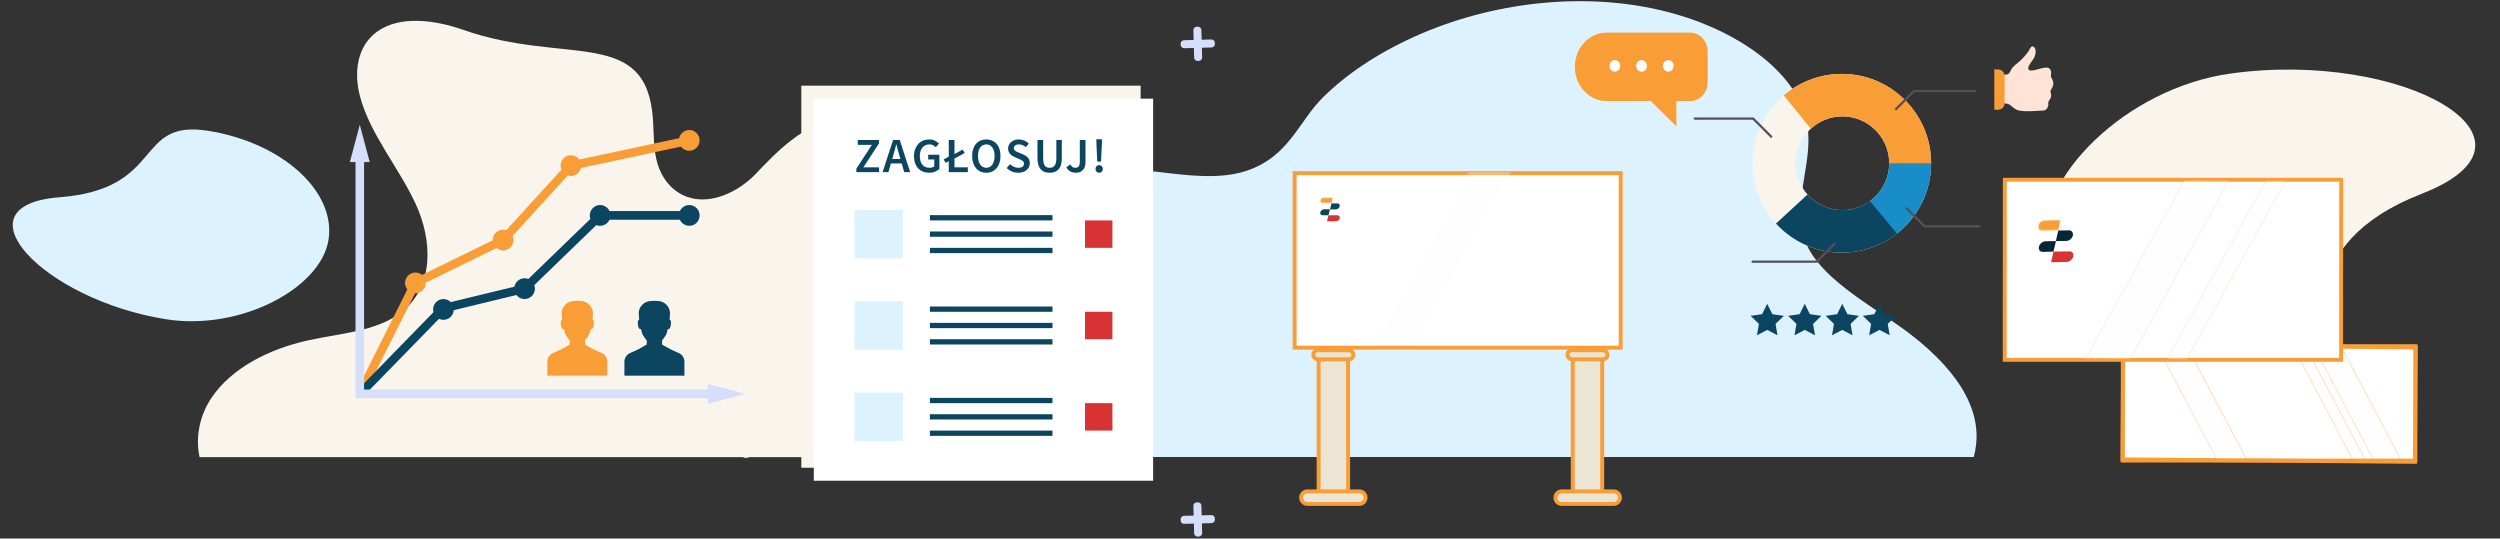 <svg width="1272" height="274" viewBox="0 0 1272 274" fill="none" xmlns="http://www.w3.org/2000/svg">
<rect x="0" y="0" width="1272" height="274" fill="#333333" stroke="none"/>
<path d="M1232.59 98.412C1162.25 125.979 1198.39 167.113 1145.38 174.53C1092.37 181.947 1045.47 159.894 1040.63 125.272C1035.78 90.65 1081.79 44.855 1134.8 37.438C1222.35 25.188 1302.94 70.845 1232.59 98.412Z" fill="#F9F5EC"/>
<path d="M30.36 100.356C84.182 96.204 68.071 60.553 105.841 66.55C143.611 72.548 171.053 97.408 167.136 122.076C163.219 146.744 122.221 168.431 84.451 162.434C22.076 152.529 -23.461 104.508 30.36 100.356Z" fill="#DCF3FF"/>
<path d="M1004.23 232.535H521.727C521.327 222.535 528.327 213.135 535.827 203.535C546.327 189.935 553.427 177.435 551.227 161.835C549.127 147.035 539.627 134.735 531.727 121.035C516.927 95.434 556.527 83.635 589.827 87.534C604.227 89.234 620.427 91.434 634.127 86.934C655.927 79.734 660.727 61.734 673.227 49.434C686.427 36.434 703.827 25.334 723.827 16.834C762.027 0.635 810.027 -5.065 852.727 7.235C885.427 16.634 912.727 36.535 918.827 59.934C923.927 79.635 912.327 99.435 917.327 119.235C922.227 138.135 945.627 151.535 964.827 164.835C988.727 181.335 1008.13 202.835 1005.43 226.235C1005.23 228.335 1004.83 230.435 1004.23 232.535Z" fill="#DCF3FF"/>
<path d="M616.347 20.078L611.405 20.21L611.272 15.269C611.248 14.314 610.457 13.565 609.502 13.595L608.868 13.613C607.913 13.637 607.164 14.429 607.194 15.383L607.327 20.325L602.385 20.458C601.431 20.482 600.682 21.274 600.712 22.228L600.73 22.863C600.754 23.817 601.546 24.566 602.5 24.536L607.442 24.403L607.575 29.345C607.599 30.3 608.39 31.049 609.345 31.018L609.979 31C610.934 30.976 611.683 30.185 611.653 29.23L611.52 24.288L616.462 24.155C617.416 24.131 618.165 23.34 618.135 22.385L618.117 21.751C618.093 20.797 617.302 20.047 616.347 20.078Z" fill="#D5DEFA"/>
<path d="M616.347 262.077L611.405 262.21L611.272 257.268C611.248 256.314 610.457 255.564 609.502 255.595L608.868 255.613C607.913 255.637 607.164 256.428 607.194 257.383L607.327 262.325L602.385 262.458C601.431 262.482 600.682 263.273 600.712 264.228L600.73 264.862C600.754 265.817 601.546 266.566 602.5 266.536L607.442 266.403L607.575 271.345C607.599 272.299 608.39 273.048 609.345 273.018L609.979 273C610.934 272.976 611.683 272.184 611.653 271.23L611.52 266.288L616.462 266.155C617.416 266.131 618.165 265.339 618.135 264.385L618.117 263.751C618.093 262.796 617.302 262.047 616.347 262.077Z" fill="#D5DEFA"/>
<path d="M386.347 222.078L381.405 222.21L381.272 217.269C381.248 216.314 380.457 215.565 379.502 215.595L378.868 215.613C377.913 215.637 377.164 216.429 377.194 217.383L377.327 222.325L372.385 222.458C371.431 222.482 370.682 223.274 370.712 224.228L370.73 224.863C370.754 225.817 371.546 226.566 372.5 226.536L377.442 226.403L377.575 231.345C377.599 232.3 378.39 233.049 379.345 233.019L379.979 233C380.934 232.976 381.683 232.185 381.653 231.23L381.52 226.288L386.462 226.155C387.416 226.131 388.165 225.34 388.135 224.385L388.117 223.751C388.093 222.796 387.302 222.047 386.347 222.078Z" fill="#D5DEFA"/>
<path d="M1079.85 233.726L1228.7 234.977L1229.17 176.747L1080.32 175.496L1079.85 233.726Z" fill="white" stroke="#F99E37" stroke-width="2" stroke-miterlimit="10"/>
<g opacity="0.55">
<path opacity="0.55" d="M1207.93 234.517L1177.05 176.162L1191.14 176.293L1222 234.597L1207.93 234.517Z" fill="#FDFDFF"/>
<path opacity="0.55" d="M1177.52 176.446L1190.95 176.545L1221.55 234.364L1208.12 234.265L1177.52 176.446ZM1176.64 175.858L1207.79 234.749L1222.46 234.881L1191.31 175.991L1176.64 175.858Z" fill="#F99E37"/>
</g>
<g opacity="0.55">
<path opacity="0.55" d="M1197.37 234.445L1166.55 176.071L1172.88 176.124L1203.76 234.479L1197.37 234.445Z" fill="#FDFDFF"/>
<path opacity="0.55" d="M1167.01 176.354L1172.77 176.407L1203.32 234.246L1197.57 234.193L1167.01 176.354ZM1166.09 175.787L1197.23 234.677L1204.21 234.712L1173.06 175.822L1166.09 175.787Z" fill="#F99E37"/>
</g>
<g opacity="0.55">
<path opacity="0.55" d="M1128.08 234.034L1097.2 175.68L1112.46 175.813L1143.34 234.168L1128.08 234.034Z" fill="#FDFDFF"/>
<path opacity="0.55" d="M1097.67 175.964L1112.29 176.116L1142.84 233.955L1128.22 233.803L1097.67 175.964ZM1096.81 175.427L1127.96 234.317L1143.8 234.452L1112.66 175.561L1096.81 175.427Z" fill="#F99E37"/>
</g>
<path d="M1080.1 234.353L1228.95 234.353L1228.93 176.121L1080.07 176.121L1080.1 234.353Z" stroke="#F99E37" stroke-width="2" stroke-miterlimit="10"/>
<path d="M1191.2 91.455H1020.05L1020 183.069H1191.15L1191.2 91.455Z" fill="white" stroke="#F99E37" stroke-width="2" stroke-miterlimit="10"/>
<g opacity="0.55">
<path opacity="0.55" d="M1111.46 91.739L1134.1 91.878L1083.81 182.646L1061.14 182.554L1111.46 91.739Z" fill="#FDFDFF"/>
<g opacity="0.55">
<path opacity="0.55" d="M1133.64 92.119L1083.65 182.369L1061.62 182.267L1111.61 92.016L1133.64 92.119ZM1134.58 91.59L1111.3 91.462L1060.73 182.823L1084.01 182.951L1134.58 91.59Z" fill="#F99E37"/>
</g>
</g>
<g opacity="0.55">
<path opacity="0.55" d="M1152.89 91.933L1162.9 91.996L1112.65 182.792L1102.57 182.748L1152.89 91.933Z" fill="#FDFDFF"/>
<g opacity="0.55">
<path opacity="0.55" d="M1162.45 92.237L1112.46 182.487L1103.06 182.46L1153.05 92.21L1162.45 92.237ZM1163.38 91.708L1152.74 91.655L1102.17 183.016L1112.81 183.069L1163.38 91.708Z" fill="#F99E37"/>
</g>
</g>
<path fill-rule="evenodd" clip-rule="evenodd" d="M1039.44 128.149L1044.81 128.042L1046.07 122.659L1040.69 122.767C1039.26 122.79 1037.78 124.029 1037.41 125.501C1037.02 127.02 1037.93 128.195 1039.44 128.149Z" fill="#082537"/>
<path fill-rule="evenodd" clip-rule="evenodd" d="M1052.64 117.191L1047.26 117.299L1046 122.681L1051.38 122.574C1052.86 122.576 1054.34 121.337 1054.66 119.84C1054.98 118.342 1054.07 117.168 1052.64 117.191Z" fill="#082537"/>
<path fill-rule="evenodd" clip-rule="evenodd" d="M1051.57 133.261L1043.56 133.424L1044.82 128.042L1052.83 127.879C1054.34 127.833 1055.24 129.008 1054.92 130.505C1054.56 131.977 1053.08 133.216 1051.57 133.261Z" fill="#D73334"/>
<mask id="mask0_3858_3790" style="mask-type:alpha" maskUnits="userSpaceOnUse" x="1037" y="111" width="12" height="7">
<path fill-rule="evenodd" clip-rule="evenodd" d="M1037.01 112.169L1048.47 111.905L1048.57 117.286L1037.14 117.501L1037.01 112.169Z" fill="white"/>
</mask>
<g mask="url(#mask0_3858_3790)">
<path fill-rule="evenodd" clip-rule="evenodd" d="M1040.45 112.068L1048.46 111.905L1047.2 117.288L1039.2 117.451C1037.69 117.496 1036.78 116.321 1037.1 114.824C1037.47 113.353 1038.94 112.114 1040.45 112.068Z" fill="#F99E37"/>
</g>
<path d="M447.372 208.262C438.247 217.267 427.945 225.434 416.804 232.594H101.55C99.31 222.358 101.606 211.17 107.82 202.109C118.066 187.117 136.989 177.552 156.696 173.189C172.875 169.609 191.015 168.714 203.611 159.317C221.191 146.171 220.071 122.174 211.449 103.659C202.828 85.088 188.383 68.475 183.177 49.065C180.098 37.542 181.273 23.781 191.854 16.118C203.611 7.615 221.527 10.244 235.803 15.223C288.15 33.514 329.299 13.097 332.266 61.315C332.714 68.698 332.434 76.194 334.562 83.354C336.689 90.514 341.84 97.506 349.846 100.247C361.994 104.386 375.655 97.45 384.109 88.892C392.451 80.278 416.188 53.204 435.224 63.776C453.195 73.733 450.004 120.664 463.216 135.096C472.902 145.724 474.693 160.491 470.774 173.525C466.855 186.558 457.73 198.081 447.372 208.262Z" fill="#F9F5EC"/>
<path d="M824.611 88.094H658.711V176.894H824.611V88.094Z" fill="white" stroke="#F99E37" stroke-width="2" stroke-miterlimit="10"/>
<path d="M685.914 250.494C685.914 253.394 683.514 255.794 680.614 255.794H676.214C673.314 255.794 670.914 253.394 670.914 250.494V184.194C670.914 181.294 673.314 178.894 676.214 178.894H680.614C683.514 178.894 685.914 181.294 685.914 184.194V250.494Z" fill="#EDE5D3" stroke="#F99E37" stroke-width="2" stroke-miterlimit="10"/>
<path d="M688.611 180.494C688.611 181.794 687.611 182.794 686.311 182.794H670.511C669.211 182.794 668.211 181.794 668.211 180.494C668.211 179.194 669.211 178.194 670.511 178.194H686.311C687.511 178.194 688.611 179.294 688.611 180.494Z" fill="#EDE5D3" stroke="#F99E37" stroke-width="2" stroke-miterlimit="10"/>
<path d="M815.211 250.494C815.211 253.394 812.811 255.794 809.911 255.794H805.511C802.611 255.794 800.211 253.394 800.211 250.494V184.194C800.211 181.294 802.611 178.894 805.511 178.894H809.911C812.811 178.894 815.211 181.294 815.211 184.194V250.494Z" fill="#EDE5D3" stroke="#F99E37" stroke-width="2" stroke-miterlimit="10"/>
<path d="M817.908 180.494C817.908 181.794 816.908 182.794 815.608 182.794H799.808C798.508 182.794 797.508 181.794 797.508 180.494C797.508 179.194 798.508 178.194 799.808 178.194H815.608C816.908 178.194 817.908 179.294 817.908 180.494Z" fill="#EDE5D3" stroke="#F99E37" stroke-width="2" stroke-miterlimit="10"/>
<path d="M694.808 253.194C694.808 254.994 693.408 256.394 691.608 256.394H665.208C663.408 256.394 662.008 254.994 662.008 253.194C662.008 251.394 663.408 249.994 665.208 249.994H691.608C693.308 249.994 694.808 251.394 694.808 253.194Z" fill="#EDE5D3" stroke="#F99E37" stroke-width="2" stroke-miterlimit="10"/>
<path d="M824.214 253.194C824.214 254.994 822.814 256.394 821.014 256.394H794.614C792.814 256.394 791.414 254.994 791.414 253.194C791.414 251.394 792.814 249.994 794.614 249.994H821.014C822.714 249.994 824.214 251.394 824.214 253.194Z" fill="#EDE5D3" stroke="#F99E37" stroke-width="2" stroke-miterlimit="10"/>
<g opacity="0.55">
<path opacity="0.55" d="M699.211 175.394L747.311 87.594H768.711L720.711 175.394H699.211Z" fill="#FDFDFF"/>
</g>
<path fill-rule="evenodd" clip-rule="evenodd" d="M672.88 109.517H675.928L676.689 106.47H673.642C672.822 106.47 671.943 107.173 671.767 107.993C671.532 108.872 672.06 109.517 672.88 109.517Z" fill="#0B4560"/>
<path fill-rule="evenodd" clip-rule="evenodd" d="M680.504 103.481H677.457L676.695 106.528H679.743C680.563 106.528 681.442 105.825 681.618 105.005C681.852 104.126 681.383 103.481 680.504 103.481Z" fill="#0B4560"/>
<path fill-rule="evenodd" clip-rule="evenodd" d="M679.735 112.564H675.164L675.926 109.517H680.497C681.317 109.517 681.845 110.22 681.669 111.04C681.434 111.92 680.614 112.564 679.735 112.564Z" fill="#D73334"/>
<mask id="mask1_3858_3790" style="mask-type:alpha" maskUnits="userSpaceOnUse" x="671" y="100" width="8" height="4">
<path fill-rule="evenodd" clip-rule="evenodd" d="M671.711 100.393H678.216V103.441H671.711V100.393Z" fill="white"/>
</mask>
<g mask="url(#mask1_3858_3790)">
<path fill-rule="evenodd" clip-rule="evenodd" d="M673.702 100.393H678.273L677.511 103.441H672.94C672.12 103.441 671.592 102.737 671.768 101.917C672.003 101.097 672.823 100.393 673.702 100.393Z" fill="#F99E37"/>
</g>
<g clip-path="url(#clip0_3858_3790)">
<path d="M580.353 43.594H407.711V237.997H580.353V43.594Z" fill="#F9F5EC"/>
<path d="M586.712 50.192H414.07V244.594H586.712V50.192Z" fill="white"/>
<path d="M459.418 106.8H434.781V131.452H459.418V106.8Z" fill="#DCF3FF"/>
<path d="M535.496 109.463H473.133V112.148H535.496V109.463Z" fill="#0B4560"/>
<path d="M535.496 117.783H473.133V120.468H535.496V117.783Z" fill="#0B4560"/>
<path d="M535.496 126.103H473.133V128.788H535.496V126.103Z" fill="#0B4560"/>
<path d="M566.001 112.148H552.055V126.103H566.001V112.148Z" fill="#D73334"/>
<path d="M459.418 153.287H434.781V177.939H459.418V153.287Z" fill="#DCF3FF"/>
<path d="M535.496 155.95H473.133V158.636H535.496V155.95Z" fill="#0B4560"/>
<path d="M535.496 164.27H473.133V166.955H535.496V164.27Z" fill="#0B4560"/>
<path d="M535.496 172.592H473.133V175.277H535.496V172.592Z" fill="#0B4560"/>
<path d="M566.001 158.635H552.055V172.59H566.001V158.635Z" fill="#D73334"/>
<path d="M459.418 199.776H434.781V224.427H459.418V199.776Z" fill="#DCF3FF"/>
<path d="M535.496 202.439H473.133V205.124H535.496V202.439Z" fill="#0B4560"/>
<path d="M535.496 210.759H473.133V213.444H535.496V210.759Z" fill="#0B4560"/>
<path d="M535.496 219.079H473.133V221.764H535.496V219.079Z" fill="#0B4560"/>
<path d="M566.001 205.124H552.055V219.079H566.001V205.124Z" fill="#D73334"/>
<path d="M435.711 87.594V85.844L443.611 73.694H436.436V71.244H447.211V72.994L439.286 85.144H447.261V87.594H435.711Z" fill="#0B4560"/>
<path d="M454.539 78.894L453.964 80.894H458.139L457.564 78.894C457.298 78.028 457.039 77.136 456.789 76.219C456.556 75.303 456.323 74.394 456.089 73.494H455.989C455.756 74.411 455.523 75.328 455.289 76.244C455.056 77.144 454.806 78.028 454.539 78.894ZM449.064 87.594L454.389 71.244H457.789L463.114 87.594H460.064L458.789 83.169H453.289L452.014 87.594H449.064Z" fill="#0B4560"/>
<path d="M472.736 87.894C471.636 87.894 470.611 87.711 469.661 87.344C468.727 86.978 467.911 86.436 467.211 85.719C466.527 85.003 465.994 84.119 465.611 83.069C465.227 82.019 465.036 80.819 465.036 79.469C465.036 78.136 465.236 76.944 465.636 75.894C466.036 74.828 466.577 73.928 467.261 73.194C467.961 72.461 468.777 71.903 469.711 71.519C470.661 71.136 471.677 70.944 472.761 70.944C473.927 70.944 474.911 71.161 475.711 71.594C476.527 72.011 477.194 72.486 477.711 73.019L476.161 74.894C475.744 74.494 475.277 74.161 474.761 73.894C474.261 73.611 473.627 73.469 472.861 73.469C472.127 73.469 471.461 73.611 470.861 73.894C470.277 74.161 469.769 74.553 469.336 75.069C468.919 75.569 468.594 76.186 468.361 76.919C468.127 77.653 468.011 78.478 468.011 79.394C468.011 81.261 468.427 82.728 469.261 83.794C470.111 84.844 471.361 85.369 473.011 85.369C473.477 85.369 473.919 85.311 474.336 85.194C474.752 85.061 475.094 84.878 475.361 84.644V81.119H472.261V78.744H477.961V85.944C477.411 86.494 476.677 86.961 475.761 87.344C474.861 87.711 473.852 87.894 472.736 87.894Z" fill="#0B4560"/>
<path d="M481.159 82.894L480.134 81.144L482.734 79.694V71.244H485.634V78.394L489.809 76.094L490.809 77.869L485.634 80.669V85.144H492.434V87.594H482.734V81.969L481.159 82.894Z" fill="#0B4560"/>
<path d="M501.823 87.894C500.757 87.894 499.782 87.703 498.898 87.319C498.015 86.919 497.257 86.353 496.623 85.619C495.99 84.869 495.498 83.969 495.148 82.919C494.798 81.869 494.623 80.678 494.623 79.344C494.623 78.028 494.798 76.853 495.148 75.819C495.498 74.769 495.99 73.886 496.623 73.169C497.257 72.453 498.015 71.903 498.898 71.519C499.782 71.136 500.757 70.944 501.823 70.944C502.89 70.944 503.865 71.136 504.748 71.519C505.632 71.903 506.39 72.453 507.023 73.169C507.673 73.886 508.173 74.769 508.523 75.819C508.873 76.853 509.048 78.028 509.048 79.344C509.048 80.678 508.873 81.869 508.523 82.919C508.173 83.969 507.673 84.869 507.023 85.619C506.39 86.353 505.632 86.919 504.748 87.319C503.865 87.703 502.89 87.894 501.823 87.894ZM501.823 85.369C502.473 85.369 503.057 85.228 503.573 84.944C504.09 84.661 504.532 84.261 504.898 83.744C505.265 83.211 505.548 82.578 505.748 81.844C505.948 81.094 506.048 80.261 506.048 79.344C506.048 77.511 505.665 76.078 504.898 75.044C504.148 73.994 503.123 73.469 501.823 73.469C500.523 73.469 499.49 73.994 498.723 75.044C497.973 76.078 497.598 77.511 497.598 79.344C497.598 80.261 497.698 81.094 497.898 81.844C498.098 82.578 498.382 83.211 498.748 83.744C499.115 84.261 499.557 84.661 500.073 84.944C500.59 85.228 501.173 85.369 501.823 85.369Z" fill="#0B4560"/>
<path d="M518.094 87.894C516.994 87.894 515.927 87.686 514.894 87.269C513.877 86.853 512.977 86.261 512.194 85.494L513.894 83.519C514.477 84.069 515.144 84.519 515.894 84.869C516.644 85.203 517.394 85.369 518.144 85.369C519.077 85.369 519.786 85.178 520.269 84.794C520.752 84.411 520.994 83.903 520.994 83.269C520.994 82.936 520.927 82.653 520.794 82.419C520.677 82.186 520.502 81.986 520.269 81.819C520.052 81.636 519.786 81.469 519.469 81.319C519.169 81.169 518.836 81.019 518.469 80.869L516.219 79.894C515.819 79.728 515.419 79.519 515.019 79.269C514.636 79.019 514.286 78.719 513.969 78.369C513.652 78.019 513.394 77.611 513.194 77.144C513.011 76.678 512.919 76.144 512.919 75.544C512.919 74.894 513.052 74.294 513.319 73.744C513.602 73.178 513.986 72.686 514.469 72.269C514.952 71.853 515.527 71.528 516.194 71.294C516.877 71.061 517.619 70.944 518.419 70.944C519.369 70.944 520.286 71.136 521.169 71.519C522.052 71.886 522.811 72.386 523.444 73.019L521.969 74.869C521.436 74.436 520.886 74.094 520.319 73.844C519.752 73.594 519.119 73.469 518.419 73.469C517.636 73.469 517.011 73.644 516.544 73.994C516.077 74.328 515.844 74.794 515.844 75.394C515.844 75.711 515.911 75.986 516.044 76.219C516.194 76.436 516.386 76.636 516.619 76.819C516.869 76.986 517.152 77.144 517.469 77.294C517.786 77.428 518.111 77.561 518.444 77.694L520.669 78.619C521.152 78.819 521.594 79.053 521.994 79.319C522.394 79.586 522.736 79.894 523.019 80.244C523.319 80.594 523.552 81.003 523.719 81.469C523.886 81.919 523.969 82.444 523.969 83.044C523.969 83.711 523.836 84.336 523.569 84.919C523.302 85.503 522.911 86.019 522.394 86.469C521.894 86.903 521.277 87.253 520.544 87.519C519.827 87.769 519.011 87.894 518.094 87.894Z" fill="#0B4560"/>
<path d="M534.067 87.894C533.117 87.894 532.259 87.761 531.492 87.494C530.742 87.211 530.092 86.769 529.542 86.169C529.009 85.569 528.592 84.803 528.292 83.869C528.009 82.919 527.867 81.769 527.867 80.419V71.244H530.767V80.644C530.767 81.528 530.842 82.278 530.992 82.894C531.159 83.494 531.384 83.978 531.667 84.344C531.967 84.711 532.317 84.978 532.717 85.144C533.117 85.294 533.567 85.369 534.067 85.369C534.567 85.369 535.026 85.294 535.442 85.144C535.859 84.978 536.217 84.711 536.517 84.344C536.817 83.978 537.051 83.494 537.217 82.894C537.384 82.278 537.467 81.528 537.467 80.644V71.244H540.242V80.419C540.242 81.769 540.101 82.919 539.817 83.869C539.534 84.803 539.117 85.569 538.567 86.169C538.034 86.769 537.384 87.211 536.617 87.494C535.867 87.761 535.017 87.894 534.067 87.894Z" fill="#0B4560"/>
<path d="M547.43 87.894C546.28 87.894 545.305 87.661 544.505 87.194C543.722 86.728 543.072 86.036 542.555 85.119L544.555 83.644C544.888 84.244 545.272 84.686 545.705 84.969C546.138 85.236 546.605 85.369 547.105 85.369C547.872 85.369 548.447 85.136 548.83 84.669C549.213 84.203 549.405 83.386 549.405 82.219V71.244H552.305V82.469C552.305 83.219 552.213 83.928 552.03 84.594C551.847 85.244 551.555 85.819 551.155 86.319C550.755 86.803 550.247 87.186 549.63 87.469C549.013 87.753 548.28 87.894 547.43 87.894Z" fill="#0B4560"/>
<path d="M558.284 82.219L557.884 73.694L557.809 70.844H560.709L560.609 73.694L560.209 82.219H558.284ZM559.259 87.894C558.725 87.894 558.275 87.711 557.909 87.344C557.559 86.978 557.384 86.511 557.384 85.944C557.384 85.378 557.559 84.911 557.909 84.544C558.275 84.178 558.725 83.994 559.259 83.994C559.792 83.994 560.234 84.178 560.584 84.544C560.934 84.911 561.109 85.378 561.109 85.944C561.109 86.511 560.934 86.978 560.584 87.344C560.234 87.711 559.792 87.894 559.259 87.894Z" fill="#0B4560"/>
</g>
<g clip-path="url(#clip1_3858_3790)">
<path d="M982.513 81.407C982.507 81.106 982.497 80.807 982.478 80.511C982.467 80.269 982.448 80.025 982.426 79.783C982.421 79.65 982.415 79.522 982.396 79.394C982.38 79.117 982.355 78.84 982.32 78.563C982.29 78.22 982.258 77.886 982.212 77.552C982.171 77.199 982.125 76.846 982.073 76.501C982.033 76.24 981.992 75.973 981.951 75.715C981.935 75.582 981.91 75.449 981.889 75.316C981.837 75.014 981.78 74.721 981.721 74.419C981.664 74.112 981.604 73.813 981.536 73.506C981.479 73.213 981.414 72.922 981.341 72.634C981.305 72.46 981.265 72.286 981.213 72.115C981.156 71.868 981.091 71.612 981.023 71.362C980.936 71.034 980.844 70.697 980.746 70.368C980.752 70.362 980.752 70.357 980.746 70.352C980.649 70.023 980.551 69.7 980.445 69.368C980.139 68.379 979.794 67.409 979.417 66.455C979.411 66.431 979.406 66.409 979.395 66.393C979.154 65.773 978.898 65.167 978.627 64.567C978.494 64.265 978.361 63.972 978.217 63.676C977.9 62.988 977.558 62.306 977.194 61.635C977.078 61.421 976.964 61.209 976.842 60.999C976.825 60.953 976.801 60.913 976.771 60.866C976.616 60.584 976.454 60.312 976.291 60.035C976.123 59.747 975.943 59.451 975.764 59.168C975.602 58.902 975.436 58.636 975.262 58.369C975.216 58.293 975.17 58.22 975.113 58.144C974.969 57.918 974.82 57.693 974.663 57.467C974.09 56.622 973.485 55.796 972.856 54.992C972.237 54.201 971.591 53.438 970.921 52.691C970.701 52.443 970.47 52.193 970.24 51.952C970.009 51.704 969.778 51.46 969.542 51.223C969.347 51.014 969.143 50.813 968.943 50.617C968.875 50.547 968.804 50.479 968.728 50.408C968.519 50.207 968.313 50.009 968.099 49.813C967.857 49.588 967.613 49.367 967.372 49.147C967.361 49.131 967.342 49.112 967.325 49.101C967.084 48.887 966.84 48.675 966.593 48.465C966.338 48.245 966.08 48.031 965.819 47.819C964.764 46.952 963.659 46.132 962.517 45.362C962.216 45.153 961.912 44.958 961.605 44.762C960.9 44.306 960.186 43.871 959.451 43.461C959.226 43.333 959 43.205 958.775 43.086C958.452 42.906 958.129 42.738 957.798 42.572C957.522 42.428 957.239 42.289 956.954 42.151C956.868 42.105 956.786 42.064 956.699 42.023C956.452 41.906 956.203 41.792 955.956 41.675C955.714 41.567 955.47 41.455 955.218 41.347C955.022 41.26 954.824 41.178 954.629 41.099C954.219 40.925 953.809 40.757 953.389 40.602C953.134 40.504 952.881 40.407 952.621 40.314C951.962 40.072 951.305 39.852 950.629 39.643C949.989 39.442 949.335 39.255 948.678 39.083C948.575 39.053 948.464 39.026 948.355 39.002C948.032 38.915 947.709 38.839 947.378 38.765C947.02 38.678 946.657 38.597 946.293 38.529C946.282 38.524 946.263 38.518 946.247 38.518C945.924 38.447 945.596 38.385 945.259 38.328C944.787 38.241 944.301 38.16 943.816 38.092C943.626 38.062 943.428 38.035 943.238 38.01C943.069 37.986 942.904 37.964 942.736 37.948C942.434 37.907 942.136 37.871 941.835 37.844C941.799 37.839 941.764 37.839 941.726 37.834C941.485 37.809 941.24 37.787 940.999 37.771C940.804 37.746 940.606 37.736 940.41 37.725C940.353 37.719 940.288 37.714 940.226 37.714C939.914 37.684 939.602 37.668 939.289 37.657C938.961 37.641 938.63 37.627 938.296 37.621C937.908 37.611 937.518 37.605 937.124 37.605C925.833 37.605 915.506 41.733 907.558 48.563C897.854 56.899 891.711 69.267 891.711 83.07C891.711 94.92 896.237 105.707 903.648 113.798C911.948 122.862 923.874 128.544 937.124 128.544C943.151 128.544 948.906 127.364 954.17 125.232C957.408 123.919 960.463 122.237 963.28 120.248C963.602 120.023 963.92 119.786 964.237 119.55C964.52 119.341 964.791 119.134 965.062 118.92C965.103 118.884 965.138 118.857 965.179 118.827C965.19 118.822 965.203 118.811 965.214 118.797C965.491 118.583 965.762 118.357 966.034 118.137C966.085 118.096 966.137 118.05 966.188 118.004C966.465 117.773 966.742 117.542 967.013 117.306C967.065 117.26 967.116 117.219 967.163 117.167C967.464 116.906 967.757 116.64 968.044 116.363C968.3 116.132 968.546 115.896 968.788 115.657C968.886 115.564 968.978 115.472 969.076 115.374C969.301 115.148 969.526 114.923 969.746 114.697C969.822 114.621 969.895 114.543 969.966 114.466C970.166 114.252 970.37 114.04 970.56 113.825C970.658 113.733 970.744 113.635 970.82 113.543C971.067 113.276 971.306 113.005 971.537 112.733C971.814 112.415 972.079 112.092 972.345 111.768C972.606 111.45 972.853 111.133 973.102 110.815C973.138 110.774 973.173 110.728 973.2 110.687C973.425 110.394 973.645 110.097 973.865 109.804C974.158 109.399 974.443 108.989 974.72 108.578C974.92 108.285 975.119 107.983 975.314 107.682C975.545 107.323 975.764 106.965 975.984 106.606C976.644 105.519 977.254 104.41 977.821 103.264C978.011 102.883 978.19 102.5 978.369 102.115C978.548 101.726 978.722 101.34 978.888 100.946C979.037 100.593 979.189 100.234 979.333 99.876C979.357 99.824 979.379 99.767 979.395 99.713C979.544 99.332 979.688 98.944 979.829 98.558C979.968 98.177 980.106 97.789 980.228 97.403C980.244 97.373 980.258 97.341 980.263 97.311C980.385 96.947 980.499 96.577 980.611 96.213C980.635 96.156 980.651 96.091 980.662 96.028C980.784 95.64 980.887 95.254 980.991 94.865C981.083 94.531 981.17 94.194 981.251 93.855C981.322 93.594 981.379 93.336 981.436 93.069C981.465 92.953 981.487 92.838 981.512 92.727C981.574 92.45 981.634 92.167 981.68 91.89C981.737 91.635 981.783 91.382 981.824 91.121C981.848 91.04 981.859 90.958 981.87 90.879C981.927 90.556 981.978 90.233 982.024 89.909C982.081 89.575 982.128 89.233 982.163 88.893C982.179 88.831 982.187 88.765 982.193 88.703C982.228 88.442 982.255 88.184 982.28 87.923C982.315 87.651 982.337 87.38 982.361 87.108C982.402 86.668 982.437 86.225 982.459 85.774C982.488 85.353 982.505 84.929 982.516 84.508C982.532 84.035 982.54 83.554 982.54 83.073C982.54 82.519 982.529 81.97 982.505 81.421L982.513 81.407ZM942.839 106.28C941.097 106.69 939.276 106.905 937.406 106.905C930.365 106.905 924.037 103.843 919.674 98.974C915.899 94.754 913.601 89.181 913.601 83.065C913.601 76.101 916.586 69.827 921.342 65.469C925.581 61.597 931.214 59.225 937.406 59.225C948.882 59.225 958.466 67.352 960.715 78.174C961.044 79.753 961.217 81.383 961.217 83.059V83.065C961.217 90.991 957.356 98.012 951.411 102.343C948.882 104.188 945.984 105.546 942.839 106.28Z" fill="#F9F5EC"/>
<path d="M982.548 83.062C982.548 83.543 982.543 84.021 982.524 84.497C982.513 84.918 982.494 85.342 982.467 85.763C982.445 86.214 982.41 86.659 982.369 87.097C982.345 87.369 982.323 87.64 982.288 87.912C982.263 88.173 982.236 88.431 982.201 88.692C982.195 88.754 982.19 88.82 982.171 88.882C982.136 89.224 982.089 89.564 982.032 89.898C981.986 90.222 981.935 90.545 981.878 90.868C981.867 90.95 981.856 91.031 981.832 91.11C981.791 91.371 981.745 91.624 981.688 91.879C981.642 92.156 981.585 92.439 981.52 92.716C981.495 92.825 981.473 92.941 981.444 93.058C981.387 93.325 981.327 93.585 981.259 93.844C981.178 94.186 981.091 94.52 980.999 94.854C980.896 95.243 980.79 95.629 980.67 96.017C980.659 96.08 980.64 96.145 980.619 96.202C980.51 96.566 980.394 96.936 980.271 97.3C980.266 97.329 980.255 97.362 980.236 97.392C980.114 97.781 979.976 98.166 979.837 98.547C979.699 98.935 979.555 99.321 979.403 99.702C979.387 99.753 979.362 99.81 979.341 99.865C979.197 100.223 979.048 100.582 978.896 100.935C978.727 101.329 978.554 101.715 978.377 102.103C978.198 102.492 978.019 102.872 977.829 103.253C977.265 104.397 976.652 105.508 975.992 106.595C975.772 106.953 975.553 107.312 975.322 107.671C975.127 107.972 974.929 108.271 974.728 108.567C974.451 108.978 974.169 109.388 973.873 109.793C973.653 110.089 973.433 110.382 973.208 110.676C973.178 110.717 973.146 110.763 973.11 110.804C972.864 111.122 972.614 111.439 972.353 111.757C972.087 112.081 971.822 112.404 971.545 112.722C971.314 112.994 971.078 113.265 970.828 113.532C970.752 113.624 970.666 113.722 970.568 113.814C970.378 114.029 970.174 114.241 969.974 114.455C969.903 114.531 969.83 114.61 969.754 114.686C969.534 114.912 969.309 115.137 969.084 115.363C968.986 115.461 968.894 115.553 968.796 115.645C968.555 115.882 968.305 116.118 968.053 116.352C967.765 116.629 967.469 116.895 967.171 117.156C967.124 117.208 967.073 117.249 967.021 117.295C966.75 117.531 966.473 117.762 966.196 117.993C966.145 118.039 966.093 118.085 966.042 118.126C965.77 118.346 965.499 118.572 965.222 118.786C965.211 118.797 965.198 118.811 965.187 118.816C965.146 118.846 965.111 118.873 965.07 118.909C964.799 119.123 964.528 119.33 964.245 119.539C963.928 119.775 963.611 120.012 963.288 120.237C960.471 122.226 957.416 123.908 954.178 125.221C950.282 118.729 946.304 112.089 942.836 106.28C945.981 105.546 948.879 104.187 951.408 102.343C957.353 98.014 961.214 90.99 961.214 83.065V83.059C961.214 81.383 961.041 79.753 960.712 78.174L982.209 77.549C982.255 77.883 982.29 78.22 982.317 78.56C982.353 78.837 982.374 79.114 982.393 79.391C982.41 79.519 982.418 79.647 982.423 79.78C982.445 80.022 982.464 80.266 982.475 80.508C982.491 80.801 982.505 81.103 982.51 81.405C982.534 81.954 982.545 82.502 982.545 83.057L982.548 83.062Z" fill="#198DC8"/>
<path d="M965.193 118.819C965.152 118.849 965.117 118.876 965.076 118.911C964.805 119.126 964.534 119.333 964.251 119.542C963.934 119.778 963.617 120.015 963.294 120.24C960.477 122.229 957.422 123.911 954.184 125.223C948.92 127.356 943.165 128.535 937.138 128.535C923.891 128.535 911.965 122.854 903.662 113.79L903.656 113.697L919.674 98.976C924.037 103.842 930.365 106.907 937.407 106.907C939.276 106.907 941.094 106.693 942.839 106.282C945.984 105.549 948.882 104.19 951.411 102.345L965.19 118.819H965.193Z" fill="#0B4560"/>
<path d="M982.55 83.062H961.219C961.219 81.386 961.045 79.755 960.717 78.177C958.465 67.357 948.883 59.228 937.408 59.228C931.213 59.228 925.58 61.597 921.344 65.472L907.57 48.552C915.518 41.721 925.846 37.594 937.137 37.594C937.53 37.594 937.921 37.6 938.309 37.611C938.643 37.616 938.974 37.627 939.302 37.646C939.614 37.657 939.926 37.676 940.238 37.703C940.301 37.703 940.366 37.708 940.423 37.714C940.618 37.725 940.816 37.738 941.012 37.76C941.253 37.776 941.497 37.801 941.739 37.822C941.779 37.828 941.815 37.828 941.847 37.833C942.148 37.863 942.447 37.896 942.748 37.937C942.916 37.953 943.082 37.977 943.25 37.999C943.44 38.021 943.638 38.051 943.828 38.081C944.314 38.151 944.797 38.23 945.272 38.317C945.605 38.374 945.937 38.439 946.259 38.507C946.276 38.507 946.295 38.513 946.306 38.518C946.669 38.589 947.033 38.667 947.391 38.754C947.719 38.831 948.042 38.904 948.368 38.991C948.476 39.015 948.588 39.042 948.691 39.072C949.35 39.246 950.001 39.431 950.642 39.632C951.317 39.841 951.974 40.059 952.633 40.303C952.894 40.396 953.146 40.493 953.401 40.591C953.822 40.746 954.232 40.914 954.641 41.088C954.837 41.17 955.035 41.251 955.23 41.336C955.485 41.444 955.727 41.556 955.968 41.664C956.215 41.781 956.465 41.895 956.712 42.012C956.799 42.053 956.88 42.094 956.967 42.14C957.249 42.279 957.531 42.417 957.811 42.561C958.139 42.73 958.462 42.895 958.788 43.075C959.013 43.197 959.238 43.322 959.463 43.45C960.196 43.86 960.912 44.295 961.618 44.751C961.924 44.947 962.231 45.145 962.53 45.352C963.672 46.12 964.776 46.941 965.832 47.808C966.092 48.023 966.35 48.234 966.605 48.455C966.852 48.664 967.096 48.876 967.338 49.09C967.354 49.101 967.373 49.12 967.384 49.136C967.626 49.356 967.87 49.577 968.111 49.802C968.326 49.998 968.532 50.196 968.741 50.397C968.817 50.468 968.885 50.536 968.955 50.606C969.156 50.802 969.359 51.006 969.555 51.212C969.791 51.449 970.022 51.693 970.252 51.941C970.483 52.182 970.714 52.432 970.933 52.68C971.604 53.424 972.249 54.188 972.868 54.981C973.498 55.785 974.103 56.611 974.675 57.456C974.83 57.682 974.982 57.907 975.126 58.133C975.183 58.209 975.229 58.282 975.275 58.358C975.449 58.625 975.617 58.891 975.777 59.157C975.956 59.44 976.135 59.736 976.303 60.024C976.466 60.301 976.626 60.573 976.784 60.855C976.813 60.901 976.835 60.942 976.854 60.988C976.976 61.198 977.09 61.41 977.207 61.624C977.571 62.295 977.912 62.977 978.23 63.665C978.374 63.958 978.507 64.254 978.64 64.556C978.911 65.156 979.166 65.765 979.408 66.382C979.418 66.398 979.424 66.423 979.429 66.444C979.804 67.398 980.151 68.368 980.458 69.357C980.561 69.686 980.659 70.009 980.759 70.341C980.764 70.346 980.764 70.352 980.759 70.357C980.857 70.686 980.949 71.023 981.036 71.351C981.106 71.599 981.169 71.854 981.226 72.104C981.277 72.278 981.318 72.452 981.353 72.623C981.429 72.911 981.492 73.202 981.549 73.495C981.619 73.802 981.676 74.101 981.733 74.408C981.79 74.71 981.85 75.003 981.901 75.305C981.923 75.438 981.947 75.571 981.964 75.704C982.004 75.965 982.045 76.231 982.086 76.49C982.137 76.837 982.183 77.188 982.224 77.541C982.27 77.875 982.306 78.212 982.333 78.552C982.368 78.829 982.39 79.106 982.409 79.383C982.425 79.511 982.433 79.639 982.439 79.772C982.46 80.013 982.479 80.258 982.49 80.5C982.506 80.793 982.52 81.095 982.525 81.397C982.55 81.945 982.561 82.494 982.561 83.049L982.55 83.062Z" fill="#F99E37"/>
<path d="M1007.13 115.719H978.991L969.638 106.353C969.412 106.128 969.412 105.761 969.638 105.535C969.863 105.31 970.229 105.31 970.454 105.535L979.469 114.562H1007.13C1007.45 114.562 1007.71 114.82 1007.71 115.14C1007.71 115.461 1007.45 115.719 1007.13 115.719Z" fill="#584D5D"/>
<path d="M924.587 133.714H891.726C891.406 133.714 891.148 133.456 891.148 133.135C891.148 132.815 891.406 132.557 891.726 132.557H924.109L933.124 123.53C933.349 123.305 933.715 123.305 933.94 123.53C934.166 123.756 934.166 124.123 933.94 124.348L924.587 133.714Z" fill="#584D5D"/>
<path d="M964.662 56.095C964.515 56.095 964.366 56.038 964.255 55.927C964.03 55.701 964.03 55.334 964.255 55.109L973.608 45.743H1004.97C1005.29 45.743 1005.55 46.001 1005.55 46.322C1005.55 46.642 1005.29 46.9 1004.97 46.9H974.086L965.072 55.927C964.958 56.041 964.811 56.095 964.665 56.095H964.662Z" fill="#584D5D"/>
<path d="M901.176 70.104C901.03 70.104 900.88 70.047 900.769 69.936L891.755 60.91H862.289C861.969 60.91 861.711 60.652 861.711 60.331C861.711 60.01 861.969 59.752 862.289 59.752H892.23L901.583 69.118C901.808 69.344 901.808 69.71 901.583 69.936C901.469 70.05 901.323 70.104 901.176 70.104Z" fill="#584D5D"/>
</g>
<path d="M868.859 26.185V41.827C868.859 47.125 864.887 51.423 859.991 51.423H852.952V64.307L839.941 51.423H817.387C808.495 51.423 801.293 43.624 801.293 34.009C801.293 24.388 808.501 16.594 817.387 16.594H859.991C864.887 16.594 868.859 20.893 868.859 26.191V26.185Z" fill="#F99E37"/>
<path d="M846.095 33.518C846.095 35.149 847.314 36.468 848.821 36.468C850.328 36.468 851.547 35.149 851.547 33.518C851.547 31.887 850.328 30.569 848.821 30.569C847.314 30.569 846.095 31.887 846.095 33.518Z" fill="white"/>
<path d="M832.509 33.518C832.509 35.149 833.728 36.468 835.235 36.468C836.743 36.468 837.961 35.149 837.961 33.518C837.961 31.887 836.743 30.569 835.235 30.569C833.728 30.569 832.509 31.887 832.509 33.518Z" fill="white"/>
<path d="M818.916 33.518C818.916 35.149 820.134 36.468 821.641 36.468C823.149 36.468 824.367 35.149 824.367 33.518C824.367 31.887 823.149 30.569 821.641 30.569C820.134 30.569 818.916 31.887 818.916 33.518Z" fill="white"/>
<g clip-path="url(#clip2_3858_3790)">
<path d="M899.166 154.594L901.773 159.855L907.621 160.703L903.394 164.8L904.393 170.594L899.166 167.855L893.939 170.594L894.938 164.8L890.711 160.703L896.547 159.855L899.166 154.594Z" fill="#0B4560"/>
<path d="M918.26 154.594L920.867 159.855L926.715 160.703L922.487 164.8L923.486 170.594L918.26 167.855L913.033 170.594L914.032 164.8L909.805 160.703L915.64 159.855L918.26 154.594Z" fill="#0B4560"/>
<path d="M937.346 154.594L939.953 159.855L945.801 160.703L941.573 164.8L942.572 170.594L937.346 167.855L932.119 170.594L933.118 164.8L928.891 160.703L934.739 159.855L937.346 154.594Z" fill="#0B4560"/>
<path d="M956.252 154.594L958.871 159.855L964.707 160.703L960.479 164.8L961.478 170.594L956.252 167.855L951.025 170.594L952.024 164.8L947.797 160.703L953.645 159.855L956.252 154.594Z" fill="#0B4560"/>
</g>
<g clip-path="url(#clip3_3858_3790)">
<path d="M184.99 201.365L181.125 199.398L209.756 142.312L254.634 120.336L289.342 82.312L350.265 69.28L351.155 73.573L291.605 86.299L257.279 123.913L212.985 145.608L184.99 201.365Z" fill="#F99E37"/>
<path d="M184.61 201.928L181.508 198.861L224.403 154.884L265.798 144.867L304.473 107.406H350.699V111.801H306.227L267.959 148.828L226.641 158.845L184.61 201.928Z" fill="#0B4560"/>
<path d="M363.593 202.567H180.875V78.99H185.248V198.197H363.593V202.567Z" fill="#D5DEFA"/>
<path d="M360.133 195.309L379 200.394L360.133 205.48V195.309Z" fill="#D5DEFA"/>
<path d="M188.12 82.466L183.06 63.48L178 82.466H188.12Z" fill="#D5DEFA"/>
<path d="M309.022 191.144V184.04C309.022 181.945 307.7 180.105 305.717 179.441L302.208 177.856L299.284 176.246L298.445 175.786L297.656 175.25V173.154C298.139 172.618 298.648 171.902 299.284 170.957C299.818 170.139 300.25 168.938 300.58 167.43C300.631 167.43 300.657 167.456 300.708 167.456C300.835 167.456 300.987 167.456 301.114 167.405C301.699 167.175 301.928 166.357 302.106 165.284C302.309 163.955 302.208 162.78 301.47 162.652L301.699 159.586C301.75 157.976 301.165 156.443 300.072 155.267C298.495 153.581 296.919 153.044 293.741 153.044C290.588 153.044 288.986 153.581 287.409 155.267C286.316 156.443 285.706 157.976 285.782 159.586L286.011 162.652C285.273 162.78 285.172 163.955 285.375 165.284C285.553 166.357 285.782 167.175 286.367 167.405C286.494 167.456 286.646 167.482 286.774 167.456C286.824 167.456 286.85 167.456 286.901 167.43C287.231 168.964 287.638 170.165 288.197 170.957C288.833 171.902 289.342 172.618 289.799 173.154C289.799 173.154 289.825 173.18 289.85 173.206V175.25L289.062 175.786L288.223 176.246L285.299 177.856L281.79 179.441C279.807 180.105 278.484 181.945 278.484 184.04V191.144H309.073H309.022Z" fill="#F99E37"/>
<path d="M348.233 191.144V184.04C348.233 181.945 346.911 180.105 344.928 179.441L341.419 177.856L338.495 176.246L337.655 175.786L336.867 175.25V173.154C337.35 172.618 337.859 171.902 338.495 170.957C339.054 170.139 339.461 168.938 339.791 167.43C339.842 167.43 339.868 167.456 339.918 167.456C340.046 167.456 340.198 167.456 340.325 167.405C340.91 167.175 341.139 166.357 341.317 165.284C341.52 163.955 341.419 162.78 340.681 162.652L340.91 159.586C340.961 157.976 340.376 156.443 339.283 155.267C337.706 153.581 336.13 153.044 332.951 153.044C329.799 153.044 328.197 153.581 326.62 155.267C325.527 156.443 324.917 157.976 324.993 159.586L325.222 162.652C324.484 162.78 324.383 163.955 324.586 165.284C324.764 166.357 324.993 167.175 325.578 167.405C325.705 167.456 325.857 167.482 325.985 167.456C326.035 167.456 326.061 167.456 326.112 167.43C326.442 168.964 326.849 170.165 327.408 170.957C328.044 171.902 328.553 172.618 329.01 173.154L329.061 173.206V175.25L328.273 175.786L327.434 176.246L324.51 177.856L321.001 179.441C319.018 180.105 317.695 181.945 317.695 184.04V191.144H348.284H348.233Z" fill="#0B4560"/>
<path d="M216.621 143.947C216.621 146.86 214.256 149.237 211.357 149.237C208.458 149.237 206.094 146.86 206.094 143.947C206.094 141.034 208.458 138.657 211.357 138.657C214.256 138.657 216.621 141.034 216.621 143.947Z" fill="#F99E37"/>
<path d="M261.222 122.125C261.222 125.038 258.857 127.414 255.959 127.414C253.06 127.414 250.695 125.038 250.695 122.125C250.695 119.211 253.06 116.835 255.959 116.835C258.857 116.835 261.222 119.211 261.222 122.125Z" fill="#F99E37"/>
<path d="M295.753 84.254C295.753 87.168 293.389 89.544 290.49 89.544C287.591 89.544 285.227 87.168 285.227 84.254C285.227 81.341 287.591 78.965 290.49 78.965C293.389 78.965 295.753 81.341 295.753 84.254Z" fill="#F99E37"/>
<path d="M355.964 71.427C355.964 74.34 353.6 76.716 350.701 76.716C347.802 76.716 345.438 74.34 345.438 71.427C345.438 68.513 347.802 66.137 350.701 66.137C353.6 66.137 355.964 68.513 355.964 71.427Z" fill="#F99E37"/>
<path d="M350.701 114.893C353.608 114.893 355.964 112.525 355.964 109.603C355.964 106.682 353.608 104.314 350.701 104.314C347.794 104.314 345.438 106.682 345.438 109.603C345.438 112.525 347.794 114.893 350.701 114.893Z" fill="#0B4560"/>
<path d="M310.605 109.603C310.605 112.516 308.24 114.893 305.342 114.893C302.443 114.893 300.078 112.516 300.078 109.603C300.078 106.69 302.443 104.314 305.342 104.314C308.24 104.314 310.605 106.69 310.605 109.603Z" fill="#0B4560"/>
<path d="M272.16 146.86C272.16 149.773 269.795 152.15 266.896 152.15C263.998 152.15 261.633 149.773 261.633 146.86C261.633 143.947 263.998 141.571 266.896 141.571C269.795 141.571 272.16 143.947 272.16 146.86Z" fill="#0B4560"/>
<path d="M230.886 157.439C230.886 160.352 228.521 162.729 225.623 162.729C222.724 162.729 220.359 160.352 220.359 157.439C220.359 154.526 222.724 152.15 225.623 152.15C228.521 152.15 230.886 154.526 230.886 157.439Z" fill="#0B4560"/>
</g>
<g clip-path="url(#clip4_3858_3790)">
<path d="M1043.59 48.869C1043.51 50.33 1042.28 51.19 1042.16 52.053C1042.05 52.743 1042.58 53.123 1041.73 54.82C1040.88 56.517 1039.13 56.307 1038.49 56.281C1037.85 56.255 1028.71 57.273 1025.94 55.775C1023.18 54.279 1022.9 52.677 1020.27 52.677C1020.15 52.677 1020.03 52.643 1019.92 52.579C1019.19 52.142 1018.88 50.279 1018.78 48.024C1018.6 43.727 1019.21 38.006 1019.21 38.006C1019.45 38.012 1019.67 38.018 1019.88 38.018C1021.44 38.021 1022.22 37.765 1023.1 35.8C1024.09 33.571 1026.42 32.349 1027.93 30.856C1029.75 29.053 1031.62 27.23 1033.2 24.227C1033.94 22.818 1035.45 24.034 1035.63 25.219C1035.8 26.404 1035.78 27.256 1035.14 28.978C1034.5 30.701 1031.33 33.649 1032.08 35.242C1032.54 36.215 1034.49 35.818 1035.34 35.659C1036.19 35.504 1041.23 33.623 1042.63 34.771C1044.39 36.209 1043.23 38.018 1043.55 39.131C1043.79 39.996 1044.71 40.635 1044.71 42.525C1044.71 44.414 1043.62 45.188 1043.33 46.102C1043.13 46.767 1043.68 47.408 1043.6 48.869H1043.59Z" fill="#FFE3D7"/>
<path d="M1019.92 38.561V52.605C1019.92 54.394 1018.45 55.841 1016.63 55.841H1014.71V35.326H1016.62C1018.26 35.326 1019.61 36.49 1019.87 38.021C1019.91 38.196 1019.92 38.377 1019.92 38.561H1019.92Z" fill="#F99E37"/>
</g>
<defs>
<clipPath id="clip0_3858_3790">
<rect width="179" height="201" fill="white" transform="translate(407.711 43.594)"/>
</clipPath>
<clipPath id="clip1_3858_3790">
<rect width="146" height="100" fill="white" transform="translate(861.711 37.594)"/>
</clipPath>
<clipPath id="clip2_3858_3790">
<rect width="74" height="16" fill="white" transform="translate(890.711 154.594)"/>
</clipPath>
<clipPath id="clip3_3858_3790">
<rect width="201" height="142" fill="white" transform="translate(178 63.48)"/>
</clipPath>
<clipPath id="clip4_3858_3790">
<rect width="30" height="33" fill="white" transform="translate(1014.71 23.594)"/>
</clipPath>
</defs>
</svg>

